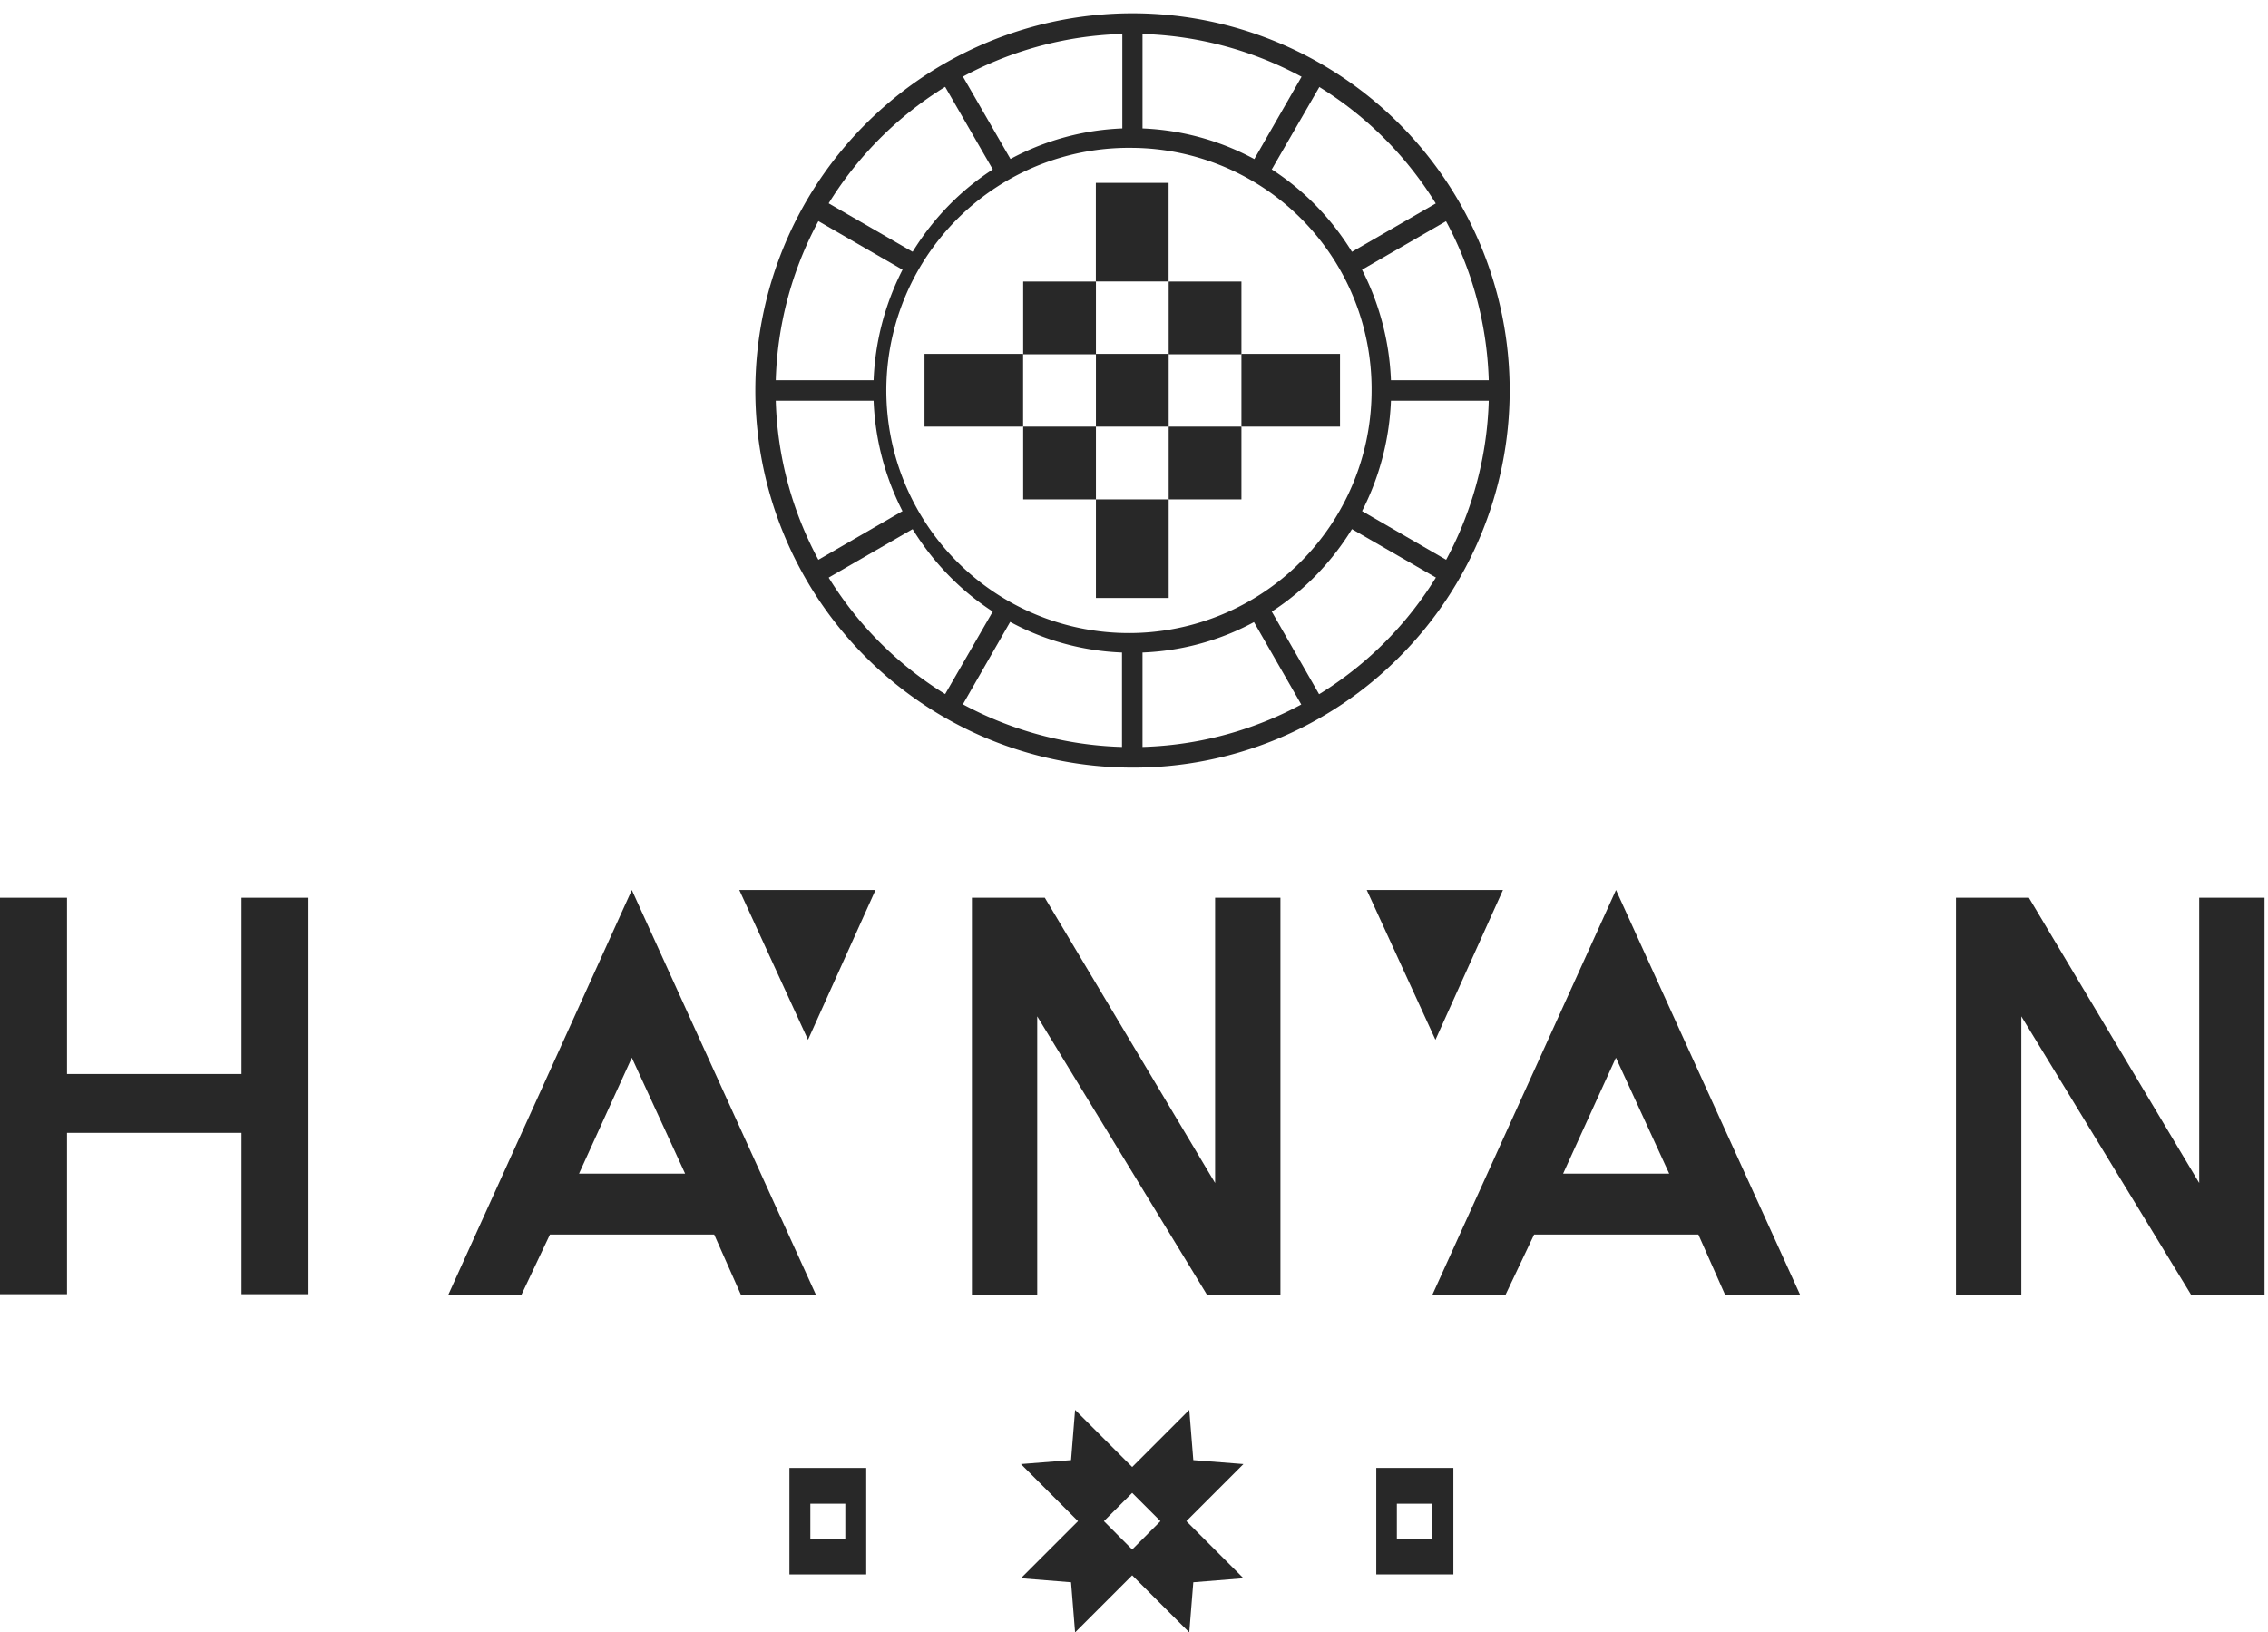 <?xml version="1.0" encoding="UTF-8"?> <svg xmlns="http://www.w3.org/2000/svg" id="Capa_1" data-name="Capa 1" viewBox="0 0 280.89 202.18"><defs><style>.cls-1{fill:#282828;}</style></defs><path class="cls-1" d="M154,181.33l-6.21-.49-.5-6.22-7.07,7.07-7.07-7.07-.5,6.22-6.21.49,7.07,7.07-7.07,7.07,6.21.5.5,6.21,7.07-7.07,7.07,7.07.5-6.21,6.21-.5-7.07-7.07Zm-13.78,10.58-3.5-3.51,3.5-3.5,3.5,3.5Z"></path><path class="cls-1" d="M97.77,181.81V195h9.51V181.81Zm6.92,8.75h-4.33v-4.32h4.33Z"></path><path class="cls-1" d="M170.45,181.81V195H180V181.81Zm6.92,8.75H173v-4.32h4.33Z"></path><rect class="cls-1" x="135.73" y="43.83" width="9.01" height="9.01"></rect><rect class="cls-1" x="153.75" y="43.83" width="12.21" height="9.01"></rect><rect class="cls-1" x="114.5" y="43.83" width="12.21" height="9.01"></rect><rect class="cls-1" x="134.12" y="24.26" width="12.21" height="9.01" transform="translate(168.99 -111.47) rotate(90)"></rect><rect class="cls-1" x="134.12" y="63.45" width="12.21" height="9.01" transform="translate(208.19 -72.27) rotate(90)"></rect><rect class="cls-1" x="144.74" y="52.84" width="9.01" height="9.01"></rect><rect class="cls-1" x="126.72" y="52.84" width="9.01" height="9.01"></rect><rect class="cls-1" x="144.74" y="34.87" width="9.01" height="9.01"></rect><rect class="cls-1" x="126.72" y="34.87" width="9.01" height="9.01"></rect><path class="cls-1" d="M140.23,80.84a31.64,31.64,0,0,1-22.67-9.51,32.79,32.79,0,0,1,0-45.94,31.79,31.79,0,0,1,45.35,0,32.81,32.81,0,0,1,0,45.94A31.68,31.68,0,0,1,140.23,80.84Zm0-62.53a30.05,30.05,0,1,0,29.64,30.05A29.87,29.87,0,0,0,140.23,18.31Z"></path><path class="cls-1" d="M140.23,95.07a46.71,46.71,0,0,1-33-79.74,46.71,46.71,0,1,1,66.06,66.06A46.41,46.41,0,0,1,140.23,95.07Zm0-90.88A44.17,44.17,0,1,0,184.4,48.36,44.22,44.22,0,0,0,140.23,4.19Z"></path><path class="cls-1" d="M125.44,20.2,118.4,8l-2.2,1.27,7.06,12.24C124,21.05,124.69,20.6,125.44,20.2Z"></path><path class="cls-1" d="M113.55,31.49l-12.4-7.16-1.28,2.2,12.42,7.17C112.68,32.94,113.1,32.21,113.55,31.49Z"></path><path class="cls-1" d="M157.2,21.51l7.07-12.24L162.06,8l-7,12.2C155.77,20.6,156.49,21.05,157.2,21.51Z"></path><path class="cls-1" d="M168.17,33.7l12.42-7.17-1.27-2.2-12.41,7.16C167.36,32.21,167.78,32.94,168.17,33.7Z"></path><path class="cls-1" d="M108.75,48.36c0-.43,0-.85.07-1.27H94.37v2.54h14.45C108.8,49.21,108.75,48.79,108.75,48.36Z"></path><path class="cls-1" d="M140.23,16.45c.43,0,.85.05,1.27.07v-14H139v14C139.39,16.5,139.8,16.45,140.23,16.45Z"></path><path class="cls-1" d="M166.91,65.23l12.41,7.16,1.27-2.2L168.17,63C167.78,63.78,167.36,64.51,166.91,65.23Z"></path><path class="cls-1" d="M171.65,47.09c0,.42.06.84.06,1.27s-.05.85-.06,1.27H186.1V47.09Z"></path><path class="cls-1" d="M155,76.52l7,12.2,2.21-1.27L157.2,75.21C156.49,75.67,155.77,76.12,155,76.52Z"></path><path class="cls-1" d="M123.26,75.21,116.2,87.45l2.2,1.27,7-12.2C124.69,76.12,124,75.67,123.26,75.21Z"></path><path class="cls-1" d="M140.23,80.27c-.43,0-.84,0-1.27-.07v14h2.54v-14C141.08,80.22,140.66,80.27,140.23,80.27Z"></path><path class="cls-1" d="M112.29,63,99.87,70.19l1.28,2.2,12.4-7.16C113.1,64.51,112.68,63.78,112.29,63Z"></path><polygon class="cls-1" points="29.91 133.02 8.3 133.02 8.3 111.19 0 111.19 0 160.29 8.3 160.29 8.3 140.31 29.91 140.31 29.91 160.29 38.21 160.29 38.21 111.19 29.91 111.19 29.91 133.02"></polygon><path class="cls-1" d="M55.52,160.36h9.06l3.53-7.46H88.45l3.31,7.46h9.29l-22.8-50.13Zm29.33-15H71.71L78.25,131Z"></path><polygon class="cls-1" points="150.49 146.52 129.4 111.19 120.37 111.19 120.37 160.36 128.46 160.36 128.46 125.88 149.29 160.04 149.48 160.36 158.58 160.36 158.58 111.19 150.49 111.19 150.49 146.52"></polygon><path class="cls-1" d="M177.4,160.36h9.06L190,152.9h20.34l3.31,7.46h9.29l-22.8-50.13Zm29.33-15H193.59L200.13,131Z"></path><polygon class="cls-1" points="272.37 111.19 272.37 146.52 251.28 111.19 242.25 111.19 242.25 160.36 250.34 160.36 250.34 125.88 271.17 160.04 271.36 160.36 280.46 160.36 280.46 111.19 272.37 111.19"></polygon><polygon class="cls-1" points="91.56 110.23 108.43 110.23 100.07 128.78 91.56 110.23"></polygon><polygon class="cls-1" points="169.27 110.23 186.14 110.23 177.78 128.78 169.27 110.23"></polygon></svg> 